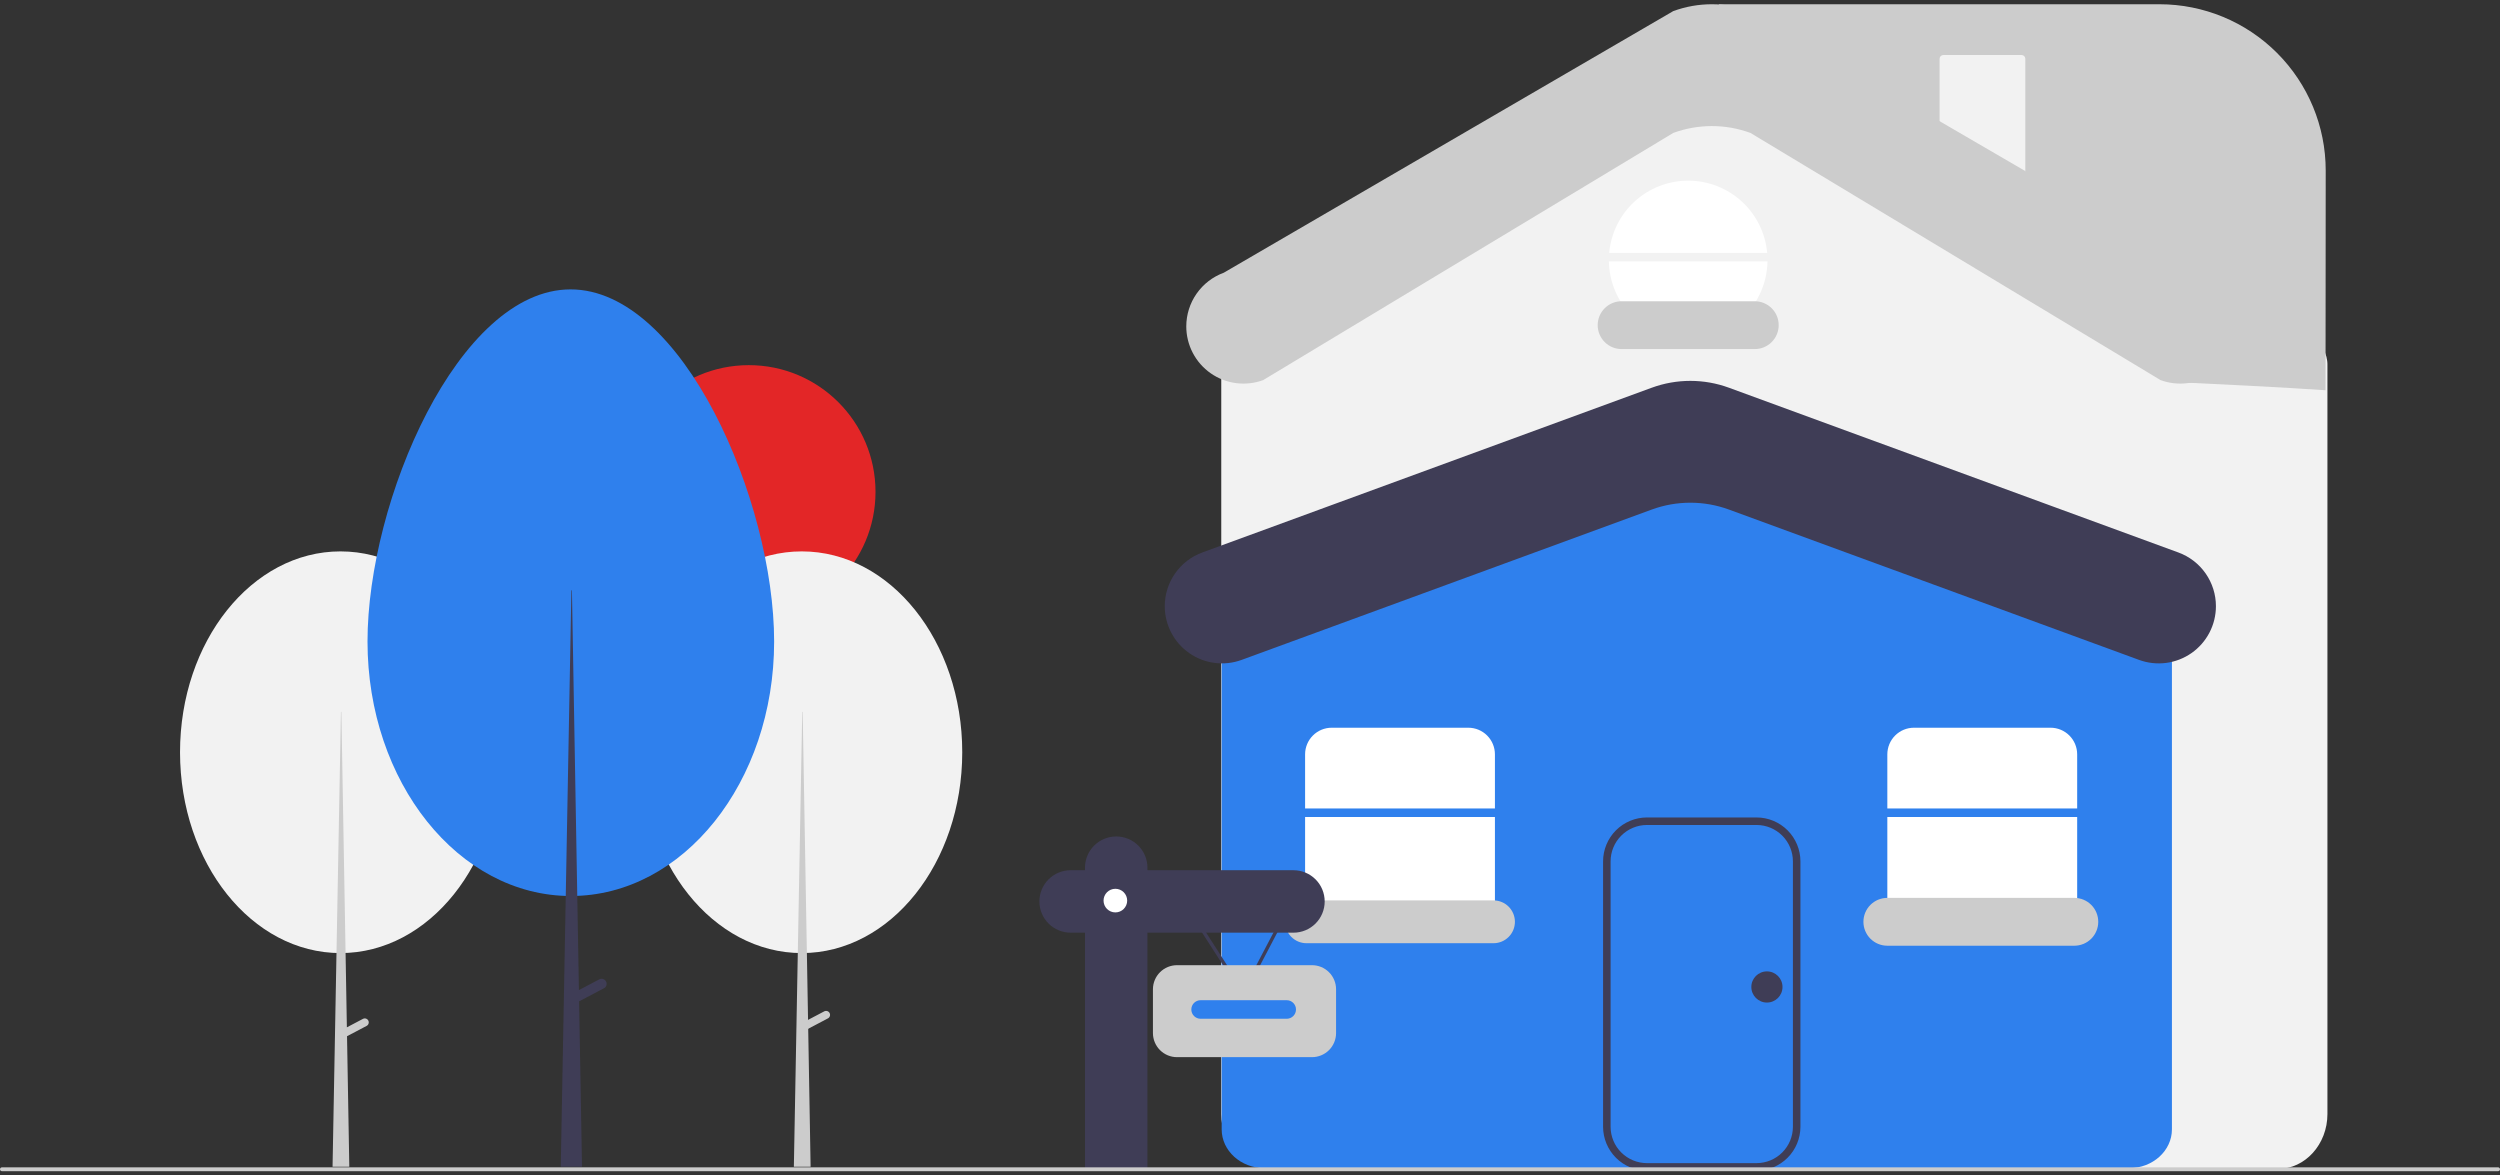 <svg width="570" height="268" viewBox="0 0 570 268" fill="none" xmlns="http://www.w3.org/2000/svg">
<rect x="0" y="0" width="570" height="268" fill="#333333" stroke="none"/>
<g clip-path="url(#clip0_5584_1752)">
<path d="M519.331 266.521H289.771C283.527 266.521 278.447 260.901 278.447 253.993V83.28C278.42 81.978 278.756 80.694 279.416 79.571C280.076 78.448 281.036 77.531 282.187 76.921L368.934 24.407C373.689 22.047 378.925 20.816 384.234 20.811C389.542 20.805 394.78 22.025 399.54 24.376L526.892 76.916C528.049 77.523 529.014 78.441 529.678 79.566C530.343 80.691 530.681 81.979 530.655 83.285V253.993C530.655 260.901 525.575 266.521 519.331 266.521Z" fill="#F2F2F2"/>
<path d="M485.435 266.336H288.306C282.921 266.336 278.541 262.369 278.541 257.493V138.164C278.566 137.169 278.89 136.205 279.47 135.397C280.051 134.589 280.861 133.974 281.795 133.633L373.582 96.916C382.016 93.579 391.404 93.575 399.841 96.903L491.94 133.634C492.875 133.975 493.687 134.59 494.268 135.398C494.85 136.207 495.174 137.172 495.199 138.167V257.493C495.199 262.369 490.819 266.336 485.435 266.336Z" fill="#2F80ED"/>
<path d="M170.732 141.023C186.685 141.023 199.617 128.091 199.617 112.139C199.617 96.186 186.685 83.254 170.732 83.254C154.78 83.254 141.848 96.186 141.848 112.139C141.848 128.091 154.78 141.023 170.732 141.023Z" fill="#E32627"/>
<path d="M182.808 217.301C203.013 217.301 219.392 196.799 219.392 171.509C219.392 146.219 203.013 125.717 182.808 125.717C162.604 125.717 146.225 146.219 146.225 171.509C146.225 196.799 162.604 217.301 182.808 217.301Z" fill="#F2F2F2"/>
<path d="M182.909 162.301H183.01L184.819 266.021H181L182.909 162.301Z" fill="#CCCCCC"/>
<path d="M189.148 230.968C189.26 231.18 189.283 231.428 189.212 231.657C189.141 231.886 188.982 232.078 188.769 232.189L183.522 234.952L182.68 233.351L187.927 230.589C188.139 230.477 188.387 230.454 188.616 230.525C188.845 230.596 189.037 230.755 189.148 230.968Z" fill="#CCCCCC"/>
<path d="M77.631 217.301C97.835 217.301 114.214 196.799 114.214 171.509C114.214 146.219 97.835 125.717 77.631 125.717C57.426 125.717 41.047 146.219 41.047 171.509C41.047 196.799 57.426 217.301 77.631 217.301Z" fill="#F2F2F2"/>
<path d="M83.972 232.682C83.86 232.47 83.668 232.311 83.439 232.24C83.21 232.168 82.962 232.191 82.75 232.303L79.087 234.232L77.832 162.301H77.732L75.822 266.022H79.641L79.122 236.257L83.593 233.904C83.805 233.792 83.964 233.601 84.035 233.371C84.106 233.142 84.083 232.894 83.972 232.682Z" fill="#CCCCCC"/>
<path d="M130.093 65.981C155.694 65.981 176.503 114.22 176.503 146.265C176.503 178.31 155.749 204.288 130.148 204.288C104.546 204.288 83.792 178.31 83.792 146.265C83.792 114.22 104.491 65.981 130.093 65.981Z" fill="#2F80ED"/>
<path d="M138.181 223.776C138.111 223.643 138.016 223.525 137.9 223.429C137.784 223.333 137.651 223.26 137.507 223.216C137.363 223.171 137.212 223.155 137.062 223.169C136.912 223.183 136.767 223.226 136.633 223.296L131.992 225.74L130.402 134.596H130.275L127.855 266.021H132.695L132.037 228.307L137.701 225.324C137.834 225.254 137.953 225.159 138.049 225.043C138.145 224.927 138.217 224.794 138.262 224.65C138.307 224.506 138.322 224.355 138.309 224.205C138.295 224.055 138.252 223.909 138.181 223.776Z" fill="#3F3D56"/>
<path d="M340.843 184.331V171.989C340.843 170.38 340.203 168.836 339.065 167.698C337.927 166.559 336.383 165.92 334.773 165.92H303.63C302.02 165.92 300.476 166.559 299.338 167.698C298.2 168.836 297.561 170.38 297.561 171.989V184.331H340.843Z" fill="white"/>
<path d="M297.561 186.27V205.394C297.561 207.004 298.2 208.548 299.338 209.686C300.476 210.824 302.02 211.463 303.63 211.463H334.773C336.383 211.463 337.927 210.824 339.065 209.686C340.203 208.548 340.843 207.004 340.843 205.394V186.27H297.561Z" fill="white"/>
<path d="M487.702 150.456L394.2 116.18C388.517 114.097 382.279 114.097 376.596 116.18L283.094 150.456C281.123 151.178 279.007 151.414 276.926 151.144C274.845 150.874 272.859 150.105 271.138 148.903C269.418 147.701 268.013 146.102 267.042 144.24C266.072 142.379 265.565 140.311 265.565 138.212C265.565 135.541 266.386 132.935 267.915 130.745C269.445 128.555 271.61 126.888 274.118 125.969L376.596 88.402C382.279 86.319 388.517 86.319 394.2 88.402L496.679 125.969C499.187 126.888 501.352 128.555 502.881 130.745C504.411 132.935 505.231 135.541 505.231 138.212C505.231 140.311 504.724 142.379 503.754 144.24C502.784 146.102 501.379 147.701 499.658 148.903C497.937 150.105 495.952 150.874 493.871 151.144C491.789 151.414 489.673 151.178 487.702 150.456Z" fill="#3F3D56"/>
<path d="M400.495 266.908H375.505C372.853 266.905 370.31 265.85 368.435 263.974C366.56 262.099 365.505 259.556 365.502 256.904V196.384C365.505 193.732 366.56 191.189 368.435 189.314C370.31 187.439 372.853 186.384 375.505 186.381H400.495C403.148 186.384 405.69 187.439 407.566 189.314C409.441 191.189 410.496 193.732 410.499 196.384V256.904C410.496 259.556 409.441 262.099 407.566 263.974C405.69 265.85 403.148 266.905 400.495 266.908ZM375.505 188.096C373.308 188.098 371.201 188.972 369.647 190.526C368.093 192.08 367.219 194.187 367.217 196.384V256.904C367.219 259.102 368.093 261.209 369.647 262.762C371.201 264.316 373.308 265.19 375.505 265.193H400.495C402.693 265.19 404.8 264.316 406.353 262.762C407.907 261.209 408.781 259.102 408.784 256.904V196.384C408.781 194.187 407.907 192.08 406.353 190.526C404.8 188.972 402.693 188.098 400.495 188.096H375.505Z" fill="#3F3D56"/>
<path d="M402.919 57.662C402.517 53.163 400.445 48.977 397.112 45.929C393.778 42.88 389.424 41.19 384.907 41.19C380.39 41.19 376.036 42.88 372.702 45.929C369.369 48.977 367.297 53.163 366.895 57.662H402.919Z" fill="white"/>
<path d="M366.827 59.602C366.91 64.342 368.852 68.859 372.233 72.182C375.615 75.505 380.166 77.366 384.907 77.366C389.648 77.366 394.199 75.505 397.58 72.182C400.962 68.859 402.903 64.342 402.987 59.602H366.827Z" fill="white"/>
<path d="M400.088 79.589H369.726C368.28 79.589 366.893 79.015 365.87 77.992C364.847 76.969 364.272 75.582 364.272 74.135C364.272 72.689 364.847 71.302 365.87 70.279C366.893 69.256 368.28 68.682 369.726 68.682H400.088C401.535 68.682 402.922 69.256 403.945 70.279C404.967 71.302 405.542 72.689 405.542 74.135C405.542 75.582 404.967 76.969 403.945 77.992C402.922 79.015 401.535 79.589 400.088 79.589Z" fill="#CCCCCC"/>
<path d="M297.883 205.289C296.588 205.289 295.347 205.803 294.431 206.719C293.515 207.635 293.001 208.876 293.001 210.171C293.001 211.466 293.515 212.708 294.431 213.623C295.347 214.539 296.588 215.053 297.883 215.053H340.519C341.814 215.053 343.056 214.539 343.971 213.623C344.887 212.708 345.401 211.466 345.401 210.171C345.401 208.876 344.887 207.635 343.971 206.719C343.056 205.803 341.814 205.289 340.519 205.289H297.883Z" fill="#CCCCCC"/>
<path d="M430.312 186.27V205.394C430.313 207.004 430.952 208.548 432.09 209.686C433.228 210.824 434.772 211.463 436.382 211.463H467.525C469.135 211.463 470.679 210.824 471.817 209.686C472.955 208.548 473.595 207.004 473.595 205.394V186.27H430.312Z" fill="white"/>
<path d="M473.595 184.331V171.989C473.595 170.38 472.955 168.836 471.817 167.698C470.679 166.559 469.135 165.92 467.525 165.92H436.382C434.772 165.92 433.228 166.559 432.09 167.698C430.952 168.836 430.313 170.38 430.312 171.989V184.331H473.595Z" fill="white"/>
<path d="M402.858 228.583C404.82 228.583 406.411 226.992 406.411 225.03C406.411 223.067 404.82 221.477 402.858 221.477C400.895 221.477 399.305 223.067 399.305 225.03C399.305 226.992 400.895 228.583 402.858 228.583Z" fill="#3F3D56"/>
<path d="M283.512 227.315L269.518 205.546L270.165 205.129L283.445 225.786L294.266 205.159L294.948 205.516L283.512 227.315Z" fill="#3F3D56"/>
<path d="M294.909 198.411H261.617V197.833C261.617 196.898 261.433 195.972 261.075 195.108C260.717 194.244 260.192 193.46 259.531 192.798C258.87 192.137 258.085 191.613 257.221 191.255C256.357 190.897 255.432 190.713 254.496 190.713C253.561 190.713 252.635 190.897 251.772 191.255C250.908 191.613 250.123 192.137 249.462 192.798C248.8 193.46 248.276 194.244 247.918 195.108C247.56 195.972 247.376 196.898 247.376 197.833V198.411H244.105C242.216 198.411 240.405 199.161 239.07 200.496C237.735 201.831 236.984 203.642 236.984 205.531C236.984 207.419 237.735 209.23 239.07 210.566C240.405 211.901 242.216 212.651 244.105 212.651H247.376V266.46C261.564 266.176 247.273 266.748 261.617 266.46V212.651H294.909C296.797 212.651 298.608 211.901 299.944 210.566C301.279 209.23 302.029 207.419 302.029 205.531C302.029 203.642 301.279 201.831 299.944 200.496C298.608 199.161 296.797 198.411 294.909 198.411Z" fill="#3F3D56"/>
<path d="M254.304 208.031C255.791 208.031 256.998 206.825 256.998 205.337C256.998 203.849 255.791 202.643 254.304 202.643C252.816 202.643 251.609 203.849 251.609 205.337C251.609 206.825 252.816 208.031 254.304 208.031Z" fill="white"/>
<path d="M299.14 241.033H268.354C266.9 241.031 265.506 240.453 264.478 239.425C263.45 238.396 262.872 237.002 262.87 235.548V225.547C262.872 224.093 263.45 222.699 264.478 221.671C265.506 220.642 266.9 220.064 268.354 220.062H299.14C300.594 220.064 301.988 220.642 303.016 221.671C304.044 222.699 304.622 224.093 304.624 225.547V235.548C304.622 237.002 304.044 238.396 303.016 239.425C301.988 240.453 300.594 241.031 299.14 241.033Z" fill="#CCCCCC"/>
<path d="M293.369 228.045H273.74C272.571 228.045 271.623 228.993 271.623 230.162C271.623 231.331 272.571 232.279 273.74 232.279H293.369C294.538 232.279 295.486 231.331 295.486 230.162C295.486 228.993 294.538 228.045 293.369 228.045Z" fill="#2F80ED"/>
<path d="M569.558 267.034H0.442C0.325 267.034 0.212 266.988 0.129 266.905C0.047 266.822 0 266.709 0 266.592C0 266.475 0.047 266.363 0.129 266.28C0.212 266.197 0.325 266.15 0.442 266.15H569.558C569.675 266.15 569.788 266.197 569.871 266.28C569.953 266.363 570 266.475 570 266.592C570 266.709 569.953 266.822 569.871 266.905C569.788 266.988 569.675 267.034 569.558 267.034Z" fill="#CCCCCC"/>
<path d="M472.949 215.624H430.313C428.867 215.624 427.48 215.05 426.457 214.027C425.434 213.004 424.859 211.617 424.859 210.171C424.859 208.724 425.434 207.337 426.457 206.314C427.48 205.291 428.867 204.717 430.313 204.717H472.949C474.396 204.717 475.783 205.291 476.806 206.314C477.828 207.337 478.403 208.724 478.403 210.171C478.403 211.617 477.828 213.004 476.806 214.027C475.783 215.05 474.396 215.624 472.949 215.624Z" fill="#CCCCCC"/>
<path d="M530.222 88.974C530.222 88.974 519.883 88.241 498.783 87.259C473.632 43.245 391.89 32.636 391.89 0.969L492.36 0.969C502.412 0.969 512.053 4.962 519.161 12.07C526.269 19.178 530.262 28.819 530.262 38.871L530.222 88.974Z" fill="#CCCCCC"/>
<path d="M443.083 12.541C442.856 12.541 442.638 12.632 442.477 12.792C442.316 12.953 442.226 13.171 442.226 13.398V42.025C442.226 42.252 442.316 42.47 442.477 42.631C442.638 42.792 442.856 42.882 443.083 42.882H460.915C461.142 42.882 461.36 42.792 461.521 42.631C461.681 42.47 461.772 42.252 461.772 42.025V13.398C461.772 13.171 461.681 12.953 461.521 12.792C461.36 12.632 461.142 12.541 460.915 12.541H443.083Z" fill="#F2F2F2"/>
<path d="M492.609 86.666L399.106 30.309C393.423 28.226 387.186 28.226 381.503 30.309L288 86.666C286.03 87.388 283.914 87.624 281.832 87.354C279.751 87.083 277.765 86.315 276.045 85.113C274.324 83.911 272.919 82.311 271.949 80.45C270.978 78.589 270.472 76.521 270.472 74.422C270.472 71.751 271.292 69.144 272.821 66.955C274.351 64.765 276.516 63.098 279.024 62.178L381.503 2.531C387.186 0.448 393.423 0.448 399.106 2.531L501.585 62.178C504.093 63.098 506.258 64.765 507.788 66.955C509.317 69.144 510.137 71.751 510.137 74.422C510.137 76.521 509.631 78.589 508.66 80.45C507.69 82.311 506.285 83.911 504.564 85.113C502.844 86.315 500.858 87.083 498.777 87.354C496.695 87.624 494.579 87.388 492.609 86.666Z" fill="#CCCCCC"/>
</g>
<defs>
<clipPath id="clip0_5584_1752">
<rect width="570" height="266.063" fill="white" transform="translate(0 0.969)"/>
</clipPath>
</defs>
</svg>
